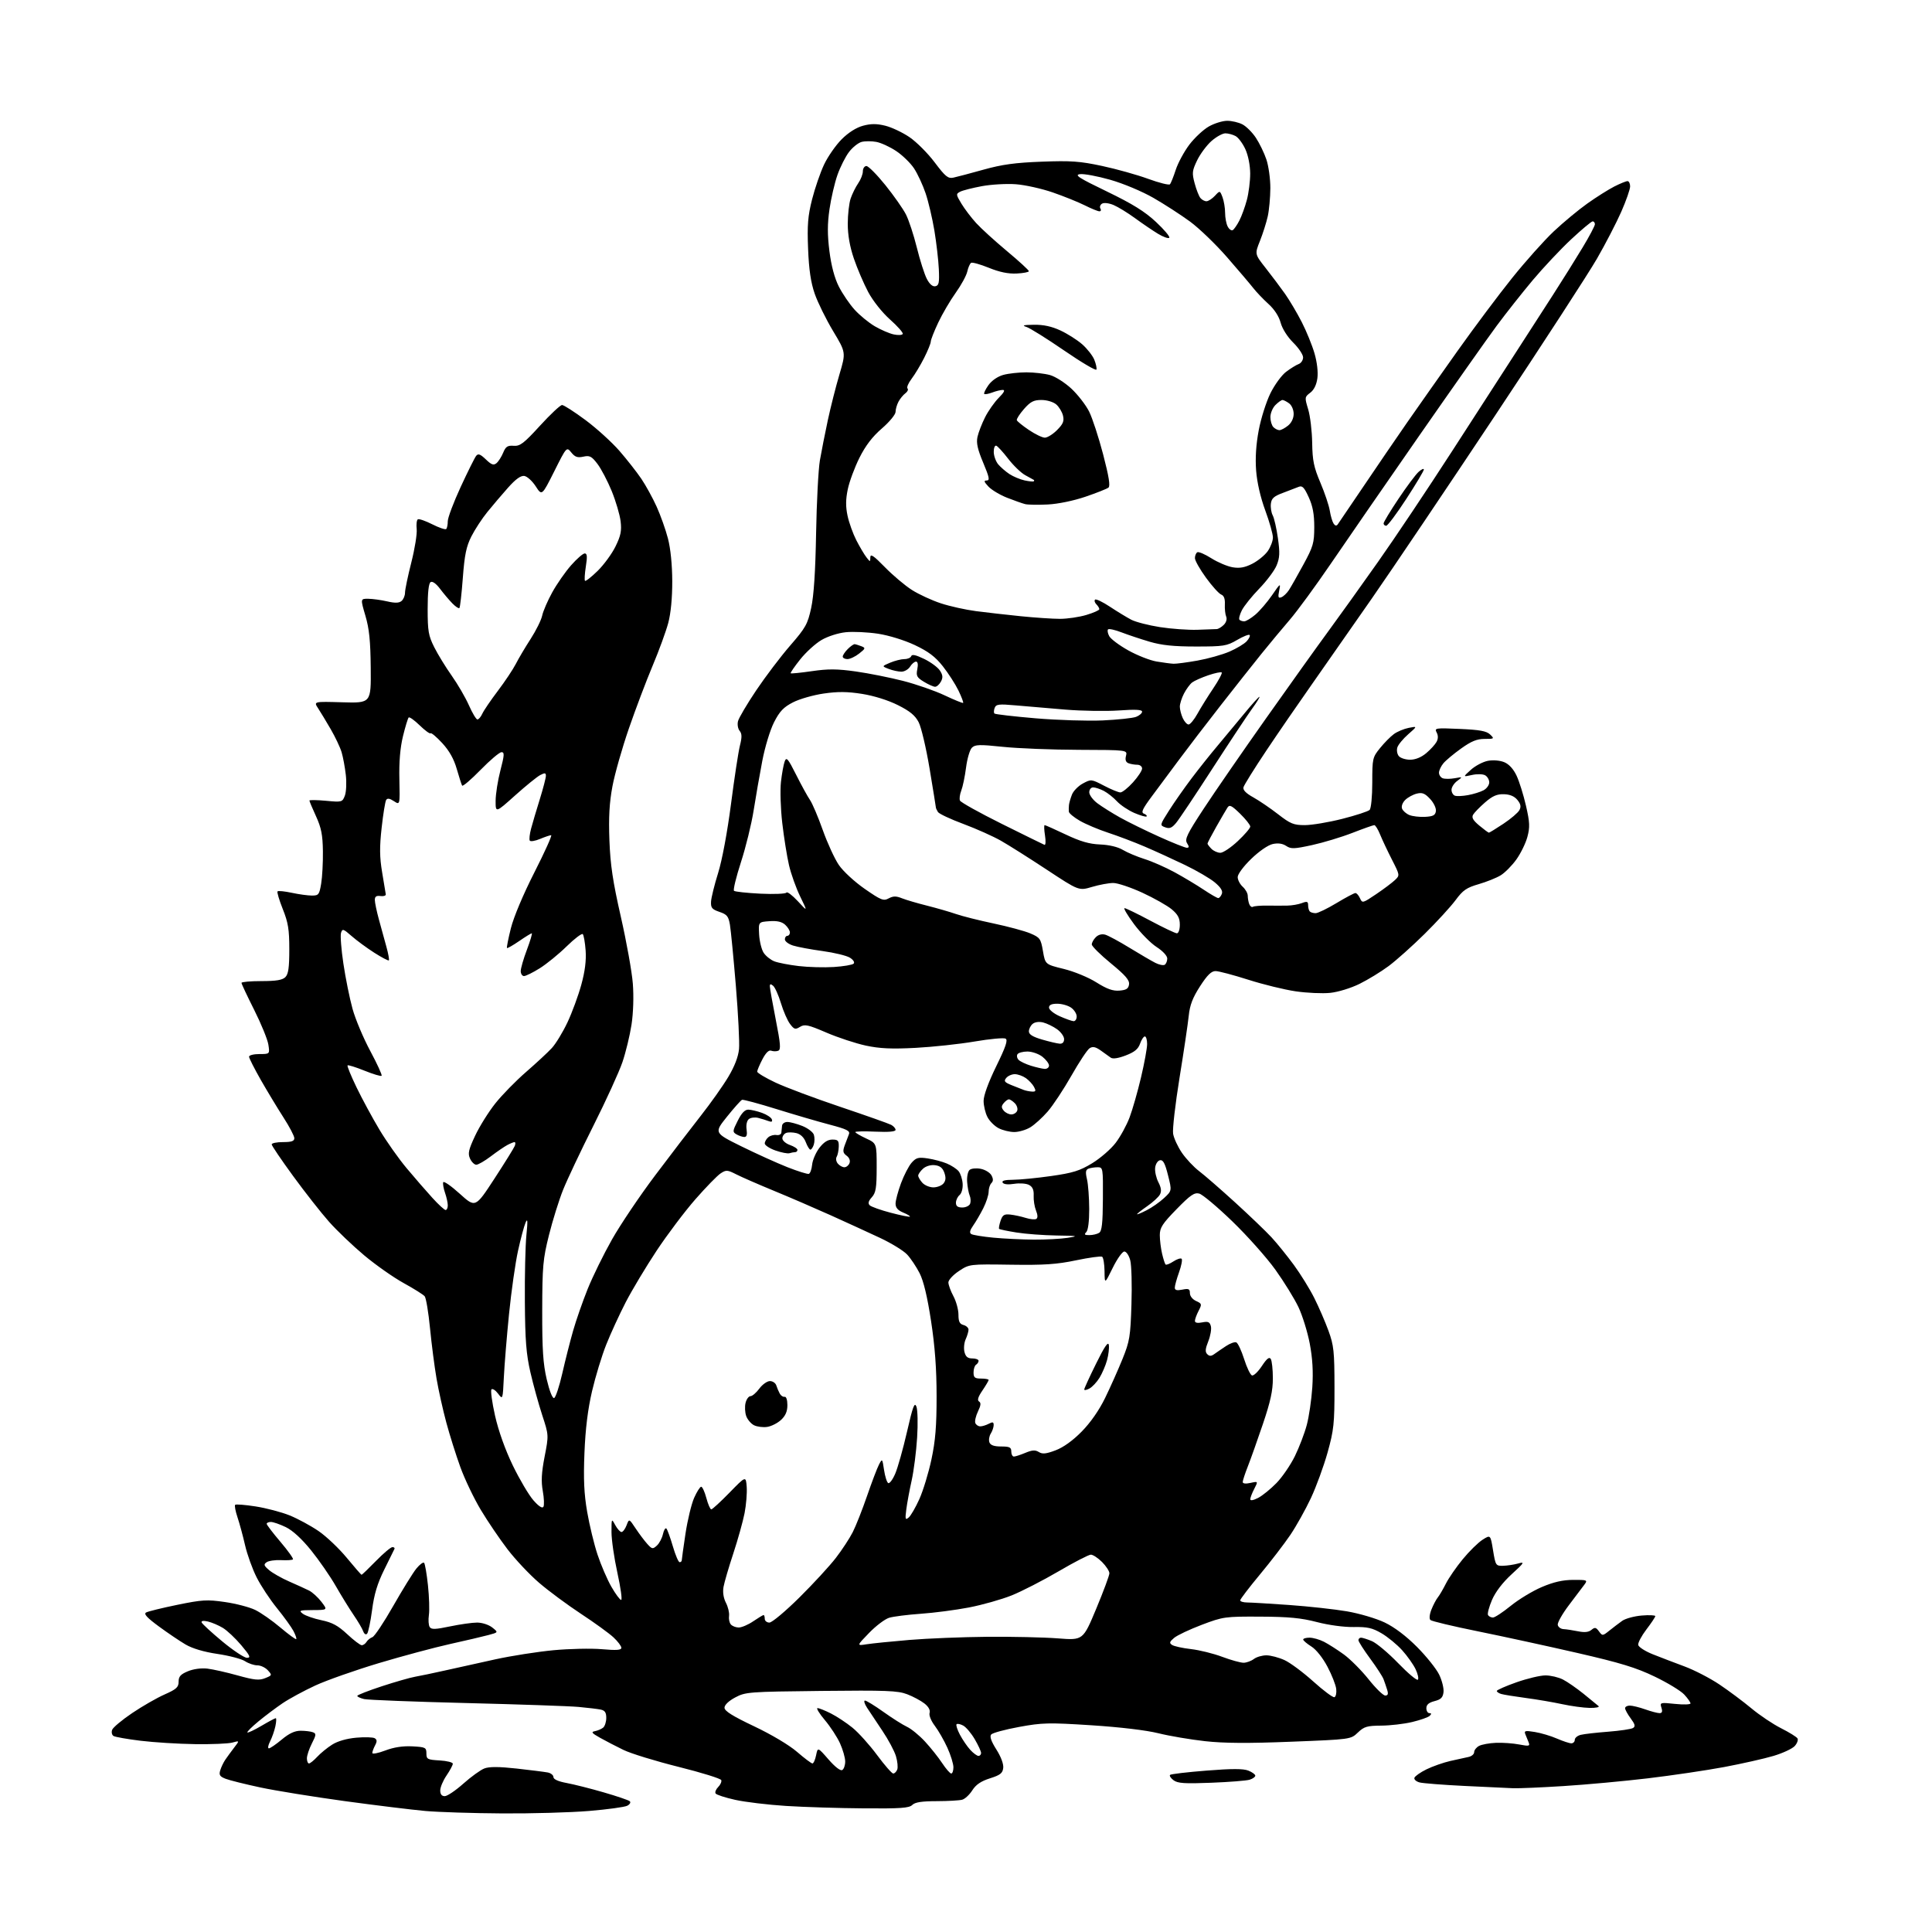 <?xml version="1.0" encoding="UTF-8" standalone="no"?>
<svg 
  version="1.1" 
  xmlns="http://www.w3.org/2000/svg" 
  xmlns:xlink="http://www.w3.org/1999/xlink" 
  xmlns:svg="http://www.w3.org/2000/svg"
  xmlns:rdf="http://www.w3.org/1999/02/22-rdf-syntax-ns#"
  xmlns:cc="http://creativecommons.org/ns#"
  xmlns:dc="http://purl.org/dc/elements/1.1/"
  viewBox="0 0 768 768"
  width="768"
  height="768"
>
<style>svg {background-color: white; }</style>"
<path stroke="none" fill="black" fill-rule="evenodd" d="M199.61,720.86C188.00,720.79 174.25,720.35 169.05,719.89C163.85,719.42 149.45,717.66 137.05,715.97C124.65,714.27 109.55,711.83 103.50,710.54C97.45,709.24 91.23,707.70 89.68,707.09C87.38,706.20 86.99,705.58 87.54,703.75C87.91,702.51 88.82,700.60 89.57,699.50C90.32,698.40 91.90,696.24 93.08,694.70C95.24,691.90 95.24,691.90 92.37,692.70C90.79,693.14 84.10,693.42 77.50,693.32C70.90,693.23 61.18,692.62 55.91,691.98C50.63,691.34 45.78,690.48 45.12,690.08C44.47,689.67 44.23,688.56 44.59,687.61C44.96,686.66 48.54,683.67 52.55,680.97C56.56,678.26 62.36,674.93 65.42,673.58C70.13,671.49 71.00,670.71 71.00,668.50C71.00,666.45 71.77,665.57 74.68,664.36C76.88,663.44 79.98,663.02 82.43,663.30C84.67,663.57 90.10,664.79 94.50,666.02C101.09,667.85 103.01,668.05 105.38,667.10C108.18,665.98 108.21,665.89 106.48,663.97C105.49,662.89 103.62,662.00 102.31,662.00C101.00,662.00 98.80,661.26 97.42,660.36C96.05,659.45 91.12,658.16 86.49,657.47C81.10,656.68 76.52,655.32 73.78,653.72C71.43,652.34 66.61,649.08 63.09,646.49C58.37,643.01 57.05,641.56 58.09,640.98C58.86,640.55 64.45,639.18 70.50,637.94C80.34,635.92 82.33,635.80 89.40,636.83C93.75,637.45 99.15,638.86 101.42,639.96C103.68,641.05 108.19,644.20 111.45,646.96C114.71,649.71 117.54,651.79 117.76,651.57C117.97,651.36 117.47,649.91 116.65,648.34C115.83,646.78 112.88,642.70 110.11,639.28C107.33,635.87 103.69,630.35 102.02,627.03C100.34,623.72 98.27,617.96 97.42,614.25C96.57,610.54 95.21,605.53 94.40,603.12C93.59,600.71 93.18,598.49 93.48,598.19C93.78,597.89 97.44,598.18 101.62,598.83C105.79,599.48 111.87,601.08 115.13,602.39C118.38,603.71 123.57,606.52 126.66,608.64C129.75,610.76 134.78,615.54 137.84,619.25C140.90,622.96 143.55,626.00 143.74,626.00C143.93,626.00 146.50,623.52 149.46,620.50C152.41,617.48 155.35,615.00 156.00,615.00C156.64,615.00 157.00,615.34 156.79,615.75C156.58,616.16 154.75,619.88 152.72,624.00C150.01,629.49 148.72,633.78 147.91,640.00C147.29,644.67 146.40,648.91 145.93,649.42C145.42,649.96 144.78,649.55 144.36,648.42C143.98,647.36 142.28,644.48 140.58,642.00C138.89,639.52 135.69,634.34 133.48,630.48C131.27,626.62 126.85,620.23 123.66,616.28C119.95,611.69 116.34,608.38 113.62,607.06C111.28,605.93 108.61,605.00 107.68,605.00C106.76,605.00 106.01,605.34 106.01,605.75C106.02,606.16 108.49,609.40 111.50,612.93C114.51,616.47 116.73,619.60 116.45,619.88C116.17,620.17 114.04,620.30 111.72,620.18C109.40,620.06 106.83,620.43 106.00,621.00C104.72,621.89 104.87,622.35 107.00,624.17C108.38,625.33 111.97,627.37 115.00,628.69C118.03,630.01 121.57,631.63 122.89,632.29C124.20,632.96 126.40,634.96 127.77,636.75C130.26,640.00 130.26,640.00 124.38,640.03C119.07,640.06 118.68,640.20 120.38,641.49C121.42,642.27 124.75,643.43 127.78,644.06C132.07,644.95 134.35,646.19 138.01,649.60C140.59,652.02 143.20,654.00 143.80,654.00C144.41,654.00 145.26,653.40 145.70,652.67C146.14,651.95 147.19,651.10 148.04,650.79C148.89,650.48 152.62,644.89 156.33,638.36C160.05,631.84 164.18,625.17 165.50,623.54C166.83,621.91 168.21,620.88 168.58,621.24C168.94,621.61 169.64,625.64 170.12,630.20C170.61,634.77 170.77,640.08 170.49,642.00C170.21,643.92 170.35,646.07 170.81,646.77C171.48,647.80 173.06,647.75 178.89,646.52C182.87,645.69 187.72,645.00 189.66,645.00C191.64,645.00 194.27,645.85 195.66,646.94C198.13,648.89 198.13,648.89 194.17,649.95C191.99,650.54 185.15,652.14 178.96,653.51C172.77,654.88 160.02,658.30 150.62,661.11C141.23,663.93 129.86,667.93 125.35,670.01C120.84,672.10 114.98,675.27 112.32,677.07C109.67,678.87 105.34,682.12 102.71,684.30C100.08,686.47 98.11,688.44 98.34,688.67C98.57,688.90 101.08,687.72 103.92,686.05C106.76,684.37 109.33,683.00 109.62,683.00C109.92,683.00 109.84,684.46 109.46,686.25C109.07,688.04 108.13,690.74 107.35,692.25C106.58,693.76 106.37,695.00 106.88,695.00C107.39,695.00 109.70,693.42 112.00,691.50C114.94,689.04 117.18,688.00 119.51,688.00C121.34,688.00 123.54,688.27 124.39,688.60C125.76,689.12 125.71,689.66 123.97,693.06C122.89,695.18 122.00,697.84 122.00,698.96C122.00,700.08 122.37,701.00 122.83,701.00C123.28,701.00 124.74,699.82 126.08,698.38C127.41,696.94 130.07,694.76 132.00,693.54C134.19,692.14 137.78,691.11 141.61,690.76C144.98,690.46 148.29,690.56 148.97,690.98C149.90,691.56 149.93,692.26 149.10,693.81C148.50,694.94 148.00,696.30 148.00,696.84C148.00,697.37 150.31,696.93 153.13,695.86C156.57,694.55 160.12,694.01 163.88,694.20C169.13,694.48 169.50,694.67 169.50,697.00C169.50,699.31 169.90,699.52 174.75,699.80C177.64,699.97 180.00,700.55 180.00,701.11C180.00,701.66 178.88,703.76 177.50,705.79C176.12,707.81 175.00,710.48 175.00,711.73C175.00,713.25 175.60,714.00 176.80,714.00C177.79,714.00 181.12,711.76 184.19,709.02C187.27,706.28 191.03,703.56 192.56,702.98C194.51,702.24 198.30,702.25 205.41,703.03C210.96,703.65 216.51,704.35 217.75,704.59C218.99,704.84 220.00,705.66 220.00,706.42C220.00,707.30 221.92,708.16 225.25,708.77C228.14,709.31 234.78,710.98 240.00,712.50C245.22,714.01 249.89,715.60 250.36,716.03C250.83,716.46 250.38,717.26 249.36,717.80C248.34,718.34 241.47,719.28 234.11,719.89C226.74,720.50 211.22,720.94 199.61,720.86zM343.32,718.85C333.52,718.78 319.65,718.34 312.50,717.89C305.35,717.44 296.25,716.35 292.27,715.47C288.29,714.59 284.78,713.45 284.46,712.93C284.13,712.41 284.60,711.26 285.48,710.38C286.37,709.49 286.92,708.26 286.72,707.63C286.52,707.01 278.88,704.64 269.75,702.36C260.62,700.08 250.75,697.05 247.83,695.62C244.90,694.19 240.70,692.02 238.50,690.78C235.22,688.94 234.86,688.47 236.50,688.16C237.60,687.95 239.06,687.33 239.75,686.77C240.44,686.21 241.00,684.47 241.00,682.90C241.00,680.73 240.45,679.93 238.75,679.58C237.51,679.33 233.57,678.86 230.00,678.53C226.43,678.20 206.40,677.51 185.50,676.99C164.60,676.47 146.26,675.76 144.75,675.41C143.24,675.05 142.01,674.48 142.02,674.13C142.04,673.79 146.43,672.07 151.77,670.32C157.12,668.57 163.07,666.86 165.00,666.53C166.93,666.20 172.32,665.07 177.00,664.02C181.68,662.97 190.68,660.98 197.00,659.59C203.32,658.21 213.68,656.59 220.00,655.99C226.32,655.40 234.99,655.21 239.25,655.58C245.07,656.09 247.00,655.95 247.00,655.03C247.00,654.35 245.59,652.48 243.86,650.87C242.14,649.26 236.31,645.04 230.91,641.49C225.52,637.94 218.02,632.39 214.26,629.15C210.49,625.91 204.87,619.94 201.76,615.88C198.65,611.82 193.87,604.78 191.15,600.24C188.42,595.70 184.76,588.05 183.01,583.24C181.27,578.43 178.75,570.45 177.42,565.50C176.08,560.55 174.33,552.67 173.53,548.00C172.72,543.33 171.56,534.33 170.94,528.00C170.32,521.67 169.37,515.96 168.82,515.29C168.27,514.63 164.52,512.27 160.48,510.05C156.44,507.83 149.39,502.88 144.81,499.05C140.24,495.22 133.93,489.20 130.80,485.67C127.66,482.13 121.25,473.97 116.55,467.53C111.85,461.09 108.00,455.42 108.00,454.91C108.00,454.41 110.03,454.00 112.50,454.00C115.90,454.00 117.00,453.62 117.00,452.45C117.00,451.59 115.06,447.88 112.68,444.20C110.31,440.51 106.26,433.81 103.68,429.30C101.11,424.78 99.00,420.62 99.00,420.05C99.00,419.47 100.86,419.00 103.13,419.00C107.26,419.00 107.26,419.00 106.68,415.25C106.36,413.19 103.82,406.98 101.05,401.46C98.27,395.94 96.00,391.11 96.00,390.71C96.00,390.32 99.57,390.00 103.93,390.00C109.80,390.00 112.26,389.59 113.43,388.43C114.64,387.22 115.00,384.66 115.00,377.35C115.00,369.45 114.56,366.75 112.40,361.35C110.98,357.78 110.04,354.62 110.33,354.33C110.62,354.04 113.17,354.30 115.98,354.90C118.80,355.51 122.40,356.00 123.99,356.00C126.66,356.00 126.94,355.64 127.67,351.25C128.11,348.64 128.42,342.84 128.36,338.36C128.27,331.86 127.72,329.08 125.63,324.49C124.18,321.34 123.00,318.52 123.00,318.23C123.00,317.95 125.94,317.99 129.54,318.32C135.93,318.92 136.10,318.87 137.09,316.27C137.64,314.81 137.81,311.12 137.47,308.06C137.12,305.00 136.37,300.93 135.79,299.00C135.21,297.07 133.27,292.97 131.47,289.87C129.67,286.77 127.41,283.03 126.44,281.54C124.67,278.84 124.67,278.84 136.08,279.17C147.50,279.50 147.50,279.50 147.37,265.50C147.27,254.76 146.78,249.93 145.25,244.75C143.27,238.00 143.27,238.00 146.38,238.02C148.10,238.04 151.46,238.50 153.86,239.05C157.01,239.78 158.61,239.74 159.61,238.91C160.38,238.27 161.00,236.79 161.00,235.60C161.00,234.42 162.13,229.01 163.51,223.57C164.89,218.14 165.85,212.18 165.64,210.32C165.44,208.47 165.64,206.72 166.10,206.44C166.55,206.16 169.14,207.05 171.84,208.42C174.54,209.79 177.04,210.63 177.38,210.29C177.72,209.95 178.00,208.54 178.00,207.17C178.00,205.79 180.31,199.68 183.12,193.58C185.94,187.49 188.71,181.92 189.28,181.21C190.09,180.20 190.91,180.50 193.12,182.61C195.37,184.77 196.21,185.07 197.36,184.12C198.14,183.47 199.34,181.60 200.02,179.96C201.03,177.51 201.77,177.03 204.20,177.21C206.73,177.40 208.21,176.28 214.66,169.22C218.79,164.70 222.74,161.00 223.43,161.00C224.13,161.00 228.33,163.71 232.78,167.01C237.22,170.32 243.29,175.84 246.26,179.26C249.24,182.69 253.14,187.67 254.93,190.31C256.72,192.96 259.46,197.94 261.01,201.37C262.57,204.81 264.60,210.51 265.52,214.06C266.56,218.04 267.21,224.51 267.23,231.00C267.25,237.63 266.67,243.76 265.64,247.63C264.74,251.00 261.95,258.65 259.43,264.63C256.91,270.61 252.67,281.82 250.00,289.55C247.33,297.28 244.38,307.63 243.46,312.55C242.23,319.11 241.91,324.84 242.25,334.00C242.62,343.83 243.59,350.35 246.81,364.50C249.06,374.40 251.20,386.32 251.56,391.00C251.96,396.08 251.75,402.63 251.04,407.30C250.38,411.59 248.76,418.31 247.42,422.24C246.08,426.17 240.90,437.51 235.91,447.44C230.92,457.37 225.49,468.85 223.85,472.94C222.21,477.03 219.68,485.13 218.23,490.94C215.83,500.51 215.58,503.32 215.54,521.00C215.51,536.50 215.88,542.10 217.33,548.31C218.41,552.91 219.61,555.96 220.27,555.74C220.87,555.54 222.34,551.13 223.52,545.94C224.70,540.75 226.64,533.11 227.83,528.96C229.01,524.82 231.60,517.39 233.58,512.46C235.56,507.53 239.92,498.64 243.28,492.70C246.64,486.76 254.37,475.28 260.46,467.20C266.54,459.11 274.71,448.45 278.60,443.50C282.49,438.55 287.40,431.62 289.50,428.10C291.99,423.94 293.48,420.08 293.77,417.04C294.02,414.47 293.45,403.18 292.52,391.94C291.59,380.70 290.52,369.74 290.16,367.59C289.59,364.25 288.99,363.50 286.00,362.49C283.01,361.47 282.52,360.87 282.65,358.40C282.74,356.80 284.01,351.68 285.47,347.00C287.05,341.95 289.12,330.86 290.58,319.64C291.92,309.27 293.52,298.81 294.13,296.39C294.98,293.02 294.95,291.65 294.01,290.51C293.33,289.69 293.04,287.97 293.37,286.68C293.69,285.39 296.95,279.87 300.61,274.42C304.28,268.96 310.34,260.96 314.09,256.64C320.28,249.51 321.06,248.11 322.46,241.64C323.51,236.82 324.14,227.19 324.41,212.00C324.63,199.62 325.31,186.57 325.92,183.00C326.54,179.43 327.96,172.22 329.08,167.00C330.20,161.78 332.28,153.59 333.70,148.81C336.28,140.11 336.28,140.11 331.15,131.57C328.33,126.86 325.05,120.20 323.86,116.76C322.31,112.27 321.56,107.23 321.23,98.93C320.85,89.48 321.14,85.88 322.81,79.27C323.94,74.81 326.09,68.57 327.59,65.40C329.09,62.22 332.24,57.71 334.57,55.37C337.25,52.69 340.39,50.70 343.07,49.98C346.23,49.13 348.48,49.13 351.90,49.97C354.43,50.59 358.77,52.64 361.55,54.53C364.33,56.43 368.83,60.93 371.55,64.55C375.81,70.21 376.85,71.06 379.00,70.61C380.38,70.32 385.77,68.89 391.00,67.43C398.34,65.38 403.60,64.66 414.11,64.27C425.71,63.83 429.27,64.08 438.10,65.97C443.81,67.19 452.06,69.50 456.43,71.10C460.81,72.70 464.70,73.67 465.07,73.25C465.45,72.84 466.49,70.25 467.38,67.50C468.28,64.75 470.71,60.26 472.78,57.51C474.86,54.77 478.35,51.52 480.53,50.28C482.71,49.04 485.98,48.03 487.80,48.02C489.61,48.01 492.35,48.65 493.87,49.43C495.40,50.22 497.81,52.62 499.23,54.77C500.65,56.91 502.53,60.78 503.40,63.37C504.28,65.95 504.99,71.09 504.98,74.78C504.96,78.48 504.50,83.53 503.95,86.00C503.40,88.47 502.01,92.86 500.86,95.75C498.76,101.01 498.76,101.01 503.13,106.56C505.53,109.61 508.99,114.22 510.82,116.80C512.64,119.39 515.64,124.45 517.48,128.06C519.33,131.67 521.60,137.24 522.53,140.45C523.55,143.95 524.01,147.90 523.68,150.34C523.33,152.95 522.33,155.00 520.84,156.12C518.61,157.80 518.59,157.99 520.01,162.68C520.82,165.33 521.54,171.33 521.61,176.00C521.72,183.12 522.26,185.71 524.88,191.88C526.60,195.93 528.28,200.93 528.61,202.99C528.94,205.04 529.61,207.35 530.11,208.11C530.68,209.01 531.26,209.14 531.75,208.48C532.16,207.92 536.74,201.17 541.92,193.48C547.10,185.79 554.93,174.32 559.32,168.00C563.72,161.68 572.75,148.85 579.39,139.50C586.03,130.15 595.80,117.10 601.10,110.50C606.39,103.90 613.83,95.58 617.62,92.00C621.42,88.42 627.44,83.42 631.01,80.89C634.58,78.35 639.39,75.32 641.71,74.14C644.03,72.96 646.39,72.00 646.96,72.00C647.53,72.00 648.00,72.94 648.00,74.09C648.00,75.24 646.42,79.77 644.49,84.15C642.56,88.54 638.21,96.94 634.82,102.82C631.44,108.69 613.26,136.68 594.44,165.00C575.61,193.32 553.49,226.18 545.26,238.00C537.04,249.82 526.19,265.35 521.16,272.50C516.12,279.65 508.11,291.31 503.36,298.41C498.61,305.52 494.54,312.05 494.30,312.95C494.02,314.04 495.28,315.34 498.19,316.95C500.56,318.27 505.00,321.29 508.06,323.67C512.95,327.47 514.24,328.00 518.68,328.00C521.47,328.00 528.16,326.88 533.56,325.51C538.96,324.14 543.86,322.54 544.44,321.96C545.04,321.36 545.50,316.64 545.50,311.05C545.50,301.54 545.61,301.05 548.56,297.41C550.24,295.33 552.71,292.82 554.06,291.83C555.40,290.83 558.07,289.72 559.98,289.34C563.46,288.66 563.46,288.66 559.78,291.89C557.75,293.67 555.81,296.02 555.47,297.11C555.12,298.20 555.38,299.75 556.04,300.55C556.70,301.35 558.73,302.00 560.55,302.00C562.64,302.00 564.98,301.05 566.95,299.39C568.65,297.96 570.50,295.93 571.06,294.89C571.73,293.64 571.74,292.38 571.08,291.15C570.15,289.40 570.62,289.33 580.30,289.76C588.23,290.11 590.91,290.60 592.34,291.97C594.10,293.66 594.02,293.73 590.16,293.73C587.10,293.73 584.87,294.64 580.82,297.54C577.89,299.63 574.72,302.28 573.77,303.42C572.82,304.57 572.03,306.24 572.02,307.14C572.01,308.05 572.68,309.05 573.51,309.37C574.34,309.68 576.48,309.68 578.26,309.36C581.48,308.78 581.49,308.79 579.25,310.45C578.01,311.36 577.00,312.94 577.00,313.95C577.00,314.96 577.59,316.01 578.32,316.29C579.04,316.57 581.41,316.47 583.57,316.07C585.73,315.68 588.51,314.81 589.75,314.14C590.99,313.47 592.00,312.07 592.00,311.01C592.00,309.96 591.26,308.69 590.37,308.19C589.45,307.67 587.14,307.62 585.12,308.07C581.50,308.88 581.50,308.88 584.71,305.99C586.47,304.41 589.51,302.81 591.47,302.44C593.57,302.05 596.25,302.27 597.98,302.99C599.86,303.77 601.63,305.71 602.87,308.36C603.94,310.63 605.62,316.01 606.60,320.30C608.12,326.90 608.20,328.80 607.16,332.68C606.49,335.20 604.51,339.24 602.77,341.67C601.03,344.10 598.23,346.92 596.55,347.95C594.87,348.98 590.93,350.56 587.79,351.47C582.98,352.86 581.54,353.86 578.62,357.81C576.71,360.39 571.18,366.43 566.33,371.22C561.47,376.02 555.02,381.78 552.00,384.03C548.98,386.28 543.76,389.46 540.42,391.11C536.98,392.80 531.91,394.36 528.77,394.68C525.70,395.00 519.54,394.72 515.07,394.07C510.60,393.42 502.12,391.34 496.22,389.46C490.32,387.58 484.48,386.03 483.23,386.02C481.54,386.00 479.95,387.55 477.04,392.05C474.09,396.62 472.99,399.51 472.54,403.80C472.22,406.94 470.57,418.03 468.88,428.45C467.19,438.88 466.04,448.88 466.33,450.68C466.63,452.47 468.21,455.90 469.86,458.30C471.51,460.69 474.58,463.96 476.68,465.55C478.78,467.14 485.21,472.73 490.96,477.97C496.71,483.21 503.24,489.47 505.46,491.87C507.68,494.28 511.68,499.23 514.35,502.87C517.02,506.52 520.67,512.42 522.46,516.00C524.25,519.58 526.79,525.42 528.09,529.00C530.21,534.82 530.46,537.18 530.48,551.50C530.49,565.92 530.22,568.47 527.74,577.37C526.22,582.80 523.24,590.95 521.12,595.49C518.99,600.03 515.32,606.61 512.95,610.12C510.58,613.63 505.13,620.74 500.82,625.91C496.52,631.09 493.00,635.70 493.00,636.16C493.00,636.62 494.24,637.00 495.75,637.01C497.26,637.01 504.80,637.47 512.50,638.01C520.20,638.56 530.51,639.69 535.42,640.53C540.36,641.38 547.04,643.35 550.42,644.96C554.32,646.83 558.93,650.31 563.28,654.68C567.01,658.43 570.98,663.39 572.10,665.71C573.22,668.03 574.00,671.15 573.82,672.65C573.57,674.79 572.79,675.57 570.25,676.22C567.97,676.81 567.00,677.64 567.00,679.03C567.00,680.11 567.54,681.00 568.20,681.00C569.04,681.00 569.09,681.31 568.34,682.06C567.76,682.64 564.63,683.75 561.39,684.52C558.15,685.30 552.60,685.94 549.05,685.96C543.43,686.00 542.25,686.35 539.78,688.71C536.95,691.43 536.95,691.43 513.22,692.36C496.16,693.04 486.55,692.98 479.00,692.14C473.23,691.50 464.90,690.09 460.50,689.00C455.63,687.79 445.20,686.55 433.84,685.82C416.81,684.73 414.31,684.79 405.07,686.49C399.51,687.51 394.53,688.86 394.00,689.50C393.35,690.29 394.02,692.21 396.07,695.45C397.91,698.35 398.99,701.25 398.80,702.80C398.55,704.89 397.61,705.63 393.51,706.92C389.96,708.05 387.95,709.41 386.51,711.67C385.41,713.41 383.60,715.10 382.50,715.41C381.40,715.72 376.82,715.98 372.32,715.99C366.40,716.00 363.73,716.41 362.64,717.50C361.41,718.73 357.97,718.97 343.32,718.85zM601.52,710.85C599.31,710.76 590.61,710.35 582.19,709.94C573.77,709.53 565.75,708.90 564.37,708.56C562.99,708.21 562.04,707.38 562.25,706.71C562.47,706.05 564.64,704.52 567.07,703.33C569.51,702.14 573.75,700.65 576.50,700.02C579.25,699.40 582.51,698.68 583.75,698.42C584.99,698.17 586.00,697.31 586.00,696.52C586.00,695.72 586.87,694.60 587.94,694.03C589.01,693.46 592.05,692.90 594.69,692.80C597.34,692.69 601.49,692.99 603.92,693.46C607.82,694.21 608.25,694.11 607.67,692.65C607.30,691.74 606.71,690.27 606.35,689.39C605.79,687.99 606.29,687.87 610.10,688.49C612.52,688.88 616.47,690.05 618.88,691.10C621.28,692.14 623.87,693.00 624.63,693.00C625.38,693.00 626.00,692.37 626.00,691.61C626.00,690.84 627.06,689.95 628.36,689.63C629.65,689.30 634.57,688.74 639.28,688.38C643.99,688.01 648.43,687.35 649.15,686.91C650.17,686.28 649.97,685.45 648.23,683.09C647.00,681.44 646.00,679.61 646.00,679.04C646.00,678.47 646.84,678.00 647.87,678.00C648.91,678.00 651.66,678.67 654.00,679.50C656.34,680.33 658.90,681.00 659.69,681.00C660.71,681.00 660.94,680.37 660.45,678.85C659.79,676.76 659.95,676.71 665.88,677.33C669.25,677.68 672.00,677.59 672.00,677.13C672.00,676.67 670.88,675.09 669.51,673.61C668.15,672.13 662.86,668.92 657.76,666.47C650.37,662.91 644.16,661.01 627.00,657.07C615.17,654.35 597.40,650.49 587.50,648.48C577.60,646.48 569.10,644.45 568.61,643.98C568.08,643.47 568.25,641.74 569.02,639.81C569.74,637.99 570.88,635.83 571.55,635.00C572.22,634.17 573.67,631.69 574.78,629.49C575.89,627.28 578.91,622.91 581.49,619.78C584.06,616.65 587.60,613.18 589.34,612.07C592.50,610.06 592.50,610.06 593.51,616.28C594.50,622.32 594.62,622.50 597.51,622.42C599.16,622.38 601.85,621.97 603.50,621.51C606.21,620.75 605.96,621.17 600.88,625.81C597.31,629.09 594.47,632.80 593.09,636.01C591.90,638.79 591.19,641.50 591.52,642.03C591.85,642.56 592.73,643.00 593.47,643.00C594.21,643.00 597.38,640.91 600.51,638.37C603.64,635.82 609.19,632.45 612.85,630.89C617.58,628.87 621.20,628.05 625.37,628.03C630.91,628.00 631.17,628.10 629.87,629.85C629.12,630.86 626.34,634.54 623.71,638.01C621.07,641.49 619.06,645.05 619.23,645.92C619.40,646.79 620.43,647.54 621.52,647.60C622.61,647.65 625.19,648.04 627.26,648.46C629.89,649.00 631.50,648.83 632.62,647.90C633.97,646.78 634.43,646.87 635.61,648.48C636.97,650.34 637.07,650.34 639.75,648.19C641.26,646.98 643.55,645.24 644.84,644.32C646.13,643.40 649.62,642.45 652.59,642.20C655.57,641.95 658.00,642.06 658.00,642.44C658.00,642.81 656.41,645.20 654.46,647.75C652.52,650.30 651.06,653.06 651.22,653.89C651.38,654.73 653.98,656.39 657.00,657.60C660.03,658.80 665.70,660.98 669.62,662.43C673.53,663.88 679.78,667.11 683.50,669.61C687.21,672.10 692.94,676.37 696.22,679.10C699.49,681.83 704.80,685.39 708.02,687.01C711.23,688.63 714.16,690.44 714.53,691.04C714.89,691.64 714.40,693.00 713.44,694.07C712.47,695.14 708.67,696.91 705.00,698.00C701.32,699.10 692.51,701.08 685.41,702.42C678.31,703.75 664.62,705.77 655.00,706.92C645.38,708.06 630.31,709.44 621.52,709.99C612.73,710.55 603.73,710.93 601.52,710.85zM481.50,708.67C470.88,709.09 468.13,708.90 466.50,707.67C465.40,706.84 464.78,705.89 465.12,705.55C465.45,705.21 471.98,704.44 479.62,703.84C489.73,703.04 494.25,703.04 496.25,703.85C497.76,704.45 499.00,705.36 499.00,705.86C499.00,706.36 497.99,707.08 496.75,707.46C495.51,707.85 488.65,708.39 481.50,708.67zM355.07,705.00C355.62,705.00 356.33,704.29 356.67,703.42C357.00,702.56 356.77,700.16 356.15,698.10C355.53,696.03 353.11,691.50 350.76,688.02C348.42,684.54 345.67,680.41 344.66,678.85C343.64,677.28 343.28,676.00 343.84,676.00C344.41,676.00 347.71,678.03 351.19,680.51C354.66,682.99 358.88,685.66 360.56,686.44C362.25,687.23 365.46,689.86 367.71,692.30C369.96,694.74 373.03,698.59 374.53,700.87C376.03,703.14 377.66,705.00 378.13,705.00C378.61,705.00 379.00,703.89 379.00,702.53C379.00,701.17 377.93,697.68 376.61,694.78C375.30,691.88 373.05,687.95 371.61,686.05C370.12,684.09 369.22,681.87 369.53,680.90C369.87,679.83 369.12,678.45 367.48,677.16C366.05,676.04 362.95,674.38 360.59,673.48C356.88,672.06 352.24,671.89 326.40,672.17C297.55,672.49 296.35,672.58 292.25,674.77C289.66,676.15 288.00,677.75 288.00,678.84C288.00,680.16 291.16,682.14 299.75,686.22C306.67,689.50 313.69,693.68 316.83,696.39C319.76,698.93 322.52,701.00 322.96,701.00C323.39,701.00 324.05,699.54 324.41,697.75C325.07,694.50 325.07,694.50 329.36,699.42C331.98,702.42 334.10,704.05 334.82,703.61C335.47,703.21 335.99,701.67 335.98,700.19C335.97,698.71 335.04,695.48 333.92,693.00C332.80,690.52 330.08,686.36 327.88,683.75C325.68,681.14 324.38,679.00 324.98,679.00C325.58,679.00 327.97,679.95 330.29,681.12C332.61,682.29 336.46,684.83 338.86,686.78C341.25,688.72 345.66,693.62 348.65,697.66C351.63,701.69 354.53,705.00 355.07,705.00zM388.95,698.00C389.53,698.00 390.00,697.48 390.00,696.84C390.00,696.20 388.86,693.73 387.47,691.36C386.08,688.98 384.01,686.54 382.88,685.94C381.75,685.33 380.57,685.10 380.25,685.41C379.94,685.73 380.54,687.61 381.59,689.59C382.64,691.57 384.49,694.28 385.70,695.60C386.91,696.92 388.38,698.00 388.95,698.00zM631.95,678.92C629.50,678.88 624.59,678.21 621.02,677.44C617.46,676.67 610.94,675.55 606.52,674.97C602.11,674.38 597.71,673.67 596.75,673.38C595.79,673.10 595.00,672.56 595.00,672.18C595.00,671.81 598.51,670.26 602.79,668.75C607.08,667.24 612.27,666.00 614.34,666.00C616.41,666.00 619.54,666.74 621.30,667.64C623.06,668.54 626.75,671.10 629.50,673.32C632.25,675.55 634.93,677.74 635.45,678.19C635.97,678.63 634.40,678.96 631.95,678.92zM530.45,674.66C531.03,674.46 531.35,672.99 531.17,671.40C530.99,669.80 529.42,665.80 527.67,662.51C525.80,658.98 523.18,655.69 521.29,654.51C519.52,653.40 518.06,652.16 518.04,651.75C518.02,651.34 519.15,651.00 520.55,651.00C521.95,651.00 524.54,651.73 526.30,652.63C528.06,653.53 531.62,655.80 534.21,657.68C536.79,659.57 541.22,664.01 544.04,667.55C546.86,671.10 549.84,674.00 550.65,674.00C551.73,674.00 551.94,673.39 551.43,671.75C551.05,670.51 550.39,668.60 549.98,667.50C549.56,666.40 547.15,662.69 544.61,659.25C542.08,655.81 540.00,652.55 540.00,652.00C540.00,651.45 540.46,651.00 541.03,651.00C541.60,651.00 543.54,651.62 545.35,652.37C547.15,653.13 551.84,657.05 555.76,661.10C559.67,665.14 563.21,668.12 563.62,667.71C564.03,667.31 563.62,665.43 562.72,663.53C561.81,661.64 559.41,658.24 557.37,655.99C555.33,653.73 551.66,650.71 549.20,649.27C545.52,647.11 543.58,646.68 538.12,646.77C534.26,646.84 528.16,646.01 523.50,644.80C517.26,643.17 512.31,642.69 501.00,642.64C486.93,642.57 486.24,642.67 477.74,645.88C472.92,647.71 467.97,650.04 466.74,651.08C464.88,652.64 464.74,653.12 465.93,653.90C466.72,654.42 470.10,655.16 473.43,655.54C476.77,655.92 482.37,657.30 485.87,658.62C489.37,659.93 493.20,660.99 494.37,660.97C495.54,660.95 497.37,660.28 498.44,659.47C499.51,658.66 501.76,658.01 503.44,658.02C505.12,658.03 508.33,658.88 510.58,659.90C512.82,660.91 517.97,664.74 522.03,668.39C526.08,672.04 529.88,674.87 530.45,674.66zM98.16,659.00C99.80,659.00 99.43,658.19 95.88,653.97C93.54,651.20 90.25,648.11 88.57,647.10C86.88,646.08 84.22,644.95 82.65,644.58C80.88,644.17 79.94,644.30 80.15,644.93C80.34,645.49 84.03,648.89 88.35,652.48C92.67,656.06 97.09,659.00 98.16,659.00zM344.50,653.62C346.70,653.27 354.35,652.50 361.50,651.90C368.65,651.30 382.60,650.74 392.50,650.65C402.40,650.57 415.01,650.85 420.51,651.28C430.52,652.06 430.52,652.06 435.76,639.51C438.64,632.60 441.00,626.25 441.00,625.40C441.00,624.55 439.68,622.53 438.08,620.92C436.47,619.32 434.47,618.00 433.63,618.00C432.80,618.00 427.03,620.98 420.81,624.62C414.59,628.26 406.19,632.57 402.15,634.20C398.10,635.82 390.45,637.98 385.15,639.00C379.84,640.02 371.23,641.14 366.00,641.50C360.77,641.87 355.13,642.58 353.45,643.09C351.77,643.60 348.17,646.32 345.45,649.14C340.50,654.25 340.50,654.25 344.50,653.62zM293.61,646.96C294.77,646.98 297.38,645.88 299.40,644.50C301.43,643.12 303.29,642.00 303.54,642.00C303.79,642.00 304.00,642.67 304.00,643.50C304.00,644.33 304.84,645.00 305.86,645.00C306.88,645.00 312.25,640.50 317.79,635.01C323.33,629.52 329.86,622.43 332.29,619.26C334.73,616.09 337.74,611.50 338.98,609.05C340.23,606.60 342.79,600.12 344.67,594.65C346.55,589.18 348.68,583.58 349.41,582.19C350.70,579.72 350.74,579.76 351.42,584.32C351.80,586.87 352.54,589.22 353.07,589.54C353.59,589.86 354.85,588.19 355.87,585.81C356.88,583.44 358.99,575.94 360.55,569.15C362.87,559.01 363.54,557.22 364.29,559.15C364.79,560.44 364.92,566.00 364.57,571.50C364.23,577.00 363.25,584.65 362.40,588.50C361.54,592.35 360.59,597.52 360.27,600.00C359.76,603.96 359.87,604.35 361.21,603.24C362.05,602.54 363.97,599.23 365.47,595.89C366.97,592.54 369.13,585.46 370.26,580.15C371.84,572.76 372.32,566.88 372.31,555.00C372.31,544.12 371.65,535.22 370.11,525.14C368.64,515.51 367.15,509.25 365.57,506.14C364.27,503.59 362.04,500.24 360.61,498.71C359.19,497.17 354.30,494.18 349.76,492.05C345.22,489.92 336.41,485.89 330.19,483.08C323.96,480.28 313.84,475.91 307.69,473.38C301.53,470.84 294.78,467.90 292.67,466.82C289.15,465.03 288.64,465.00 286.46,466.44C285.15,467.29 280.63,471.93 276.41,476.75C272.20,481.56 265.27,490.76 261.01,497.18C256.76,503.60 251.23,512.83 248.72,517.68C246.22,522.53 242.74,530.10 240.99,534.50C239.23,538.90 236.70,547.23 235.35,553.00C233.67,560.20 232.72,567.90 232.33,577.50C231.90,588.08 232.17,593.82 233.41,601.00C234.31,606.23 236.16,613.88 237.53,618.00C238.90,622.12 241.37,627.86 243.03,630.75C244.69,633.64 246.43,636.00 246.92,636.00C247.40,636.00 246.73,631.16 245.43,625.25C244.13,619.34 243.07,612.02 243.08,609.00C243.08,603.56 243.10,603.53 244.57,606.25C245.39,607.76 246.51,609.00 247.06,609.00C247.60,609.00 248.51,607.80 249.07,606.33C250.08,603.66 250.08,603.66 252.68,607.58C254.11,609.74 256.20,612.51 257.32,613.75C259.19,615.82 259.48,615.87 261.12,614.39C262.09,613.51 263.18,611.44 263.54,609.80C263.91,608.15 264.53,607.18 264.93,607.65C265.33,608.12 266.48,611.31 267.49,614.75C268.49,618.19 269.70,621.00 270.16,621.00C270.62,621.00 271.00,620.66 271.01,620.25C271.01,619.84 271.68,615.08 272.49,609.67C273.31,604.27 274.85,597.86 275.93,595.42C277.01,592.99 278.27,591.00 278.74,591.00C279.20,591.00 280.13,593.02 280.79,595.50C281.45,597.98 282.33,600.00 282.75,600.00C283.16,600.00 286.43,597.00 290.00,593.34C296.50,586.67 296.50,586.67 296.83,591.09C297.00,593.51 296.62,598.20 295.98,601.50C295.33,604.80 293.32,612.00 291.51,617.50C289.69,623.00 287.94,628.99 287.61,630.82C287.24,632.92 287.59,635.24 288.57,637.14C289.42,638.79 289.98,641.12 289.81,642.32C289.63,643.52 289.94,645.05 290.50,645.71C291.05,646.38 292.45,646.94 293.61,646.96zM216.01,598.99C216.39,598.37 216.28,595.55 215.77,592.72C215.07,588.86 215.25,585.46 216.49,579.04C218.15,570.50 218.15,570.50 215.53,562.50C214.09,558.10 211.98,550.45 210.84,545.50C209.18,538.26 208.75,532.78 208.64,517.50C208.56,507.05 208.84,495.12 209.25,491.00C209.83,485.27 209.75,484.09 208.92,486.00C208.33,487.38 206.97,492.43 205.92,497.22C204.86,502.02 203.26,513.27 202.36,522.22C201.46,531.18 200.53,542.54 200.29,547.47C199.85,556.45 199.85,556.45 197.99,553.99C196.97,552.64 195.79,551.88 195.37,552.30C194.95,552.72 195.59,557.44 196.79,562.78C198.17,568.87 200.81,576.26 203.86,582.57C206.55,588.11 210.22,594.32 212.03,596.38C214.11,598.76 215.56,599.71 216.01,598.99zM500.13,595.44C501.84,594.55 505.14,591.88 507.44,589.51C509.74,587.14 513.02,582.34 514.73,578.85C516.44,575.36 518.57,569.80 519.45,566.50C520.34,563.20 521.33,556.45 521.66,551.50C522.07,545.23 521.76,539.96 520.65,534.11C519.77,529.49 517.75,522.97 516.16,519.61C514.57,516.25 510.44,509.56 506.99,504.74C503.54,499.93 495.84,491.28 489.88,485.52C483.92,479.76 477.99,474.78 476.69,474.46C474.75,473.97 473.17,475.06 467.69,480.68C462.04,486.47 461.04,488.03 461.04,491.00C461.04,492.93 461.45,496.22 461.94,498.33C462.43,500.44 463.05,502.38 463.33,502.66C463.60,502.93 465.00,502.39 466.44,501.44C467.88,500.50 469.36,500.03 469.72,500.39C470.08,500.75 469.62,503.17 468.68,505.77C467.75,508.37 466.99,511.12 467.00,511.88C467.00,512.87 467.83,513.08 470.00,512.65C472.53,512.14 473.00,512.36 473.00,514.05C473.00,515.20 474.04,516.52 475.45,517.16C477.78,518.22 477.83,518.43 476.45,521.09C475.65,522.64 475.00,524.43 475.00,525.08C475.00,525.84 476.02,526.05 477.90,525.67C480.25,525.20 480.89,525.48 481.34,527.18C481.64,528.32 481.17,531.03 480.31,533.19C479.11,536.18 479.01,537.41 479.89,538.29C480.78,539.18 481.47,539.16 482.78,538.21C483.72,537.53 485.80,536.11 487.38,535.07C488.96,534.02 490.79,533.36 491.43,533.61C492.07,533.86 493.47,536.83 494.55,540.22C495.62,543.62 497.04,546.56 497.69,546.76C498.35,546.96 500.11,545.28 501.61,543.02C503.56,540.06 504.56,539.27 505.15,540.20C505.60,540.92 505.98,544.38 505.98,547.89C506.00,552.73 505.04,557.14 502.04,566.01C499.86,572.46 497.16,580.06 496.04,582.90C494.92,585.75 494.00,588.54 494.00,589.12C494.00,589.76 495.18,589.90 497.08,589.48C500.15,588.81 500.15,588.81 498.58,591.85C497.71,593.53 497.00,595.38 497.00,595.98C497.00,596.63 498.23,596.41 500.13,595.44zM403.03,579.00C403.60,579.00 405.65,578.34 407.59,577.53C410.31,576.39 411.53,576.32 412.95,577.20C414.39,578.10 415.84,577.95 419.65,576.51C422.75,575.33 426.50,572.63 430.02,569.04C433.50,565.50 436.94,560.56 439.30,555.71C441.37,551.47 444.47,544.51 446.20,540.25C449.07,533.15 449.37,531.33 449.77,518.50C450.02,510.80 449.80,502.93 449.29,501.00C448.78,499.05 447.74,497.50 446.94,497.50C446.15,497.50 444.07,500.43 442.32,504.00C439.13,510.50 439.13,510.50 439.07,505.31C439.03,502.45 438.60,499.87 438.11,499.57C437.62,499.27 432.95,499.91 427.73,501.00C420.10,502.60 415.03,502.94 401.80,502.74C385.36,502.50 385.36,502.50 381.18,505.26C378.88,506.78 377.00,508.82 377.00,509.78C377.00,510.74 377.90,513.21 379.00,515.26C380.10,517.31 381.00,520.61 381.00,522.59C381.00,525.35 381.47,526.31 383.00,526.71C384.10,527.00 385.00,527.83 385.00,528.57C385.00,529.30 384.49,531.02 383.87,532.38C383.25,533.74 383.04,536.01 383.39,537.43C383.87,539.33 384.69,540.00 386.52,540.00C387.88,540.00 389.00,540.42 389.00,540.94C389.00,541.46 388.55,542.16 388.00,542.50C387.45,542.84 387.00,544.22 387.00,545.56C387.00,547.60 387.49,548.00 390.00,548.00C391.65,548.00 393.00,548.25 393.00,548.55C393.00,548.86 391.88,550.75 390.52,552.76C388.79,555.29 388.39,556.62 389.19,557.12C390.02,557.63 389.91,558.70 388.76,561.07C387.90,562.86 387.42,564.93 387.70,565.66C387.98,566.40 388.87,567.00 389.67,567.00C390.48,567.00 392.00,566.53 393.07,565.96C394.59,565.15 395.00,565.26 395.00,566.48C395.00,567.33 394.48,568.86 393.84,569.88C393.21,570.90 392.97,572.47 393.31,573.37C393.75,574.50 395.16,575.00 397.97,575.00C401.33,575.00 402.00,575.33 402.00,577.00C402.00,578.10 402.46,579.00 403.03,579.00zM304.95,567.22C303.30,567.46 300.96,567.16 299.74,566.56C298.53,565.95 297.12,564.29 296.62,562.87C296.12,561.45 296.01,559.09 296.38,557.64C296.74,556.19 297.62,555.00 298.33,555.00C299.04,555.00 300.62,553.65 301.84,552.00C303.06,550.35 304.96,549.00 306.06,549.00C307.16,549.00 308.31,549.79 308.60,550.75C308.90,551.71 309.52,553.17 309.98,554.00C310.44,554.83 311.31,555.39 311.91,555.25C312.54,555.11 313.00,556.50 313.00,558.55C313.00,561.06 312.26,562.78 310.47,564.44C309.08,565.73 306.60,566.98 304.95,567.22zM433.05,551.97C431.92,552.58 431.00,552.74 431.00,552.33C431.00,551.92 433.12,547.30 435.72,542.05C439.11,535.17 440.53,533.11 440.78,534.67C440.96,535.87 440.65,538.57 440.07,540.67C439.50,542.78 438.14,545.93 437.07,547.69C435.99,549.44 434.18,551.37 433.05,551.97zM411.00,492.77C415.68,492.80 421.75,492.47 424.50,492.05C428.94,491.35 428.43,491.25 420.00,491.13C414.77,491.05 407.59,490.51 404.03,489.93C400.46,489.36 397.38,488.71 397.17,488.50C396.96,488.30 397.22,486.86 397.73,485.31C398.52,482.97 399.16,482.55 401.59,482.81C403.19,482.98 405.95,483.57 407.73,484.13C409.51,484.69 411.40,484.87 411.94,484.54C412.58,484.14 412.54,482.97 411.83,481.21C411.23,479.72 410.81,477.06 410.90,475.30C411.01,473.02 410.48,471.79 409.06,471.03C407.96,470.44 405.32,470.25 403.16,470.59C400.73,470.98 398.99,470.80 398.57,470.11C398.10,469.36 399.43,468.99 402.69,468.98C405.34,468.97 412.16,468.30 417.85,467.49C426.49,466.26 429.19,465.42 434.12,462.43C437.37,460.45 441.59,456.80 443.48,454.32C445.38,451.84 447.88,447.26 449.04,444.15C450.21,441.04 452.25,433.89 453.58,428.26C454.91,422.63 456.00,416.66 456.00,415.01C456.00,413.35 455.59,412.00 455.10,412.00C454.60,412.00 453.74,413.30 453.19,414.88C452.44,417.03 450.98,418.22 447.49,419.56C444.45,420.72 442.34,421.02 441.53,420.43C440.84,419.92 439.05,418.63 437.54,417.57C435.48,416.12 434.39,415.90 433.15,416.68C432.24,417.25 428.99,422.15 425.92,427.56C422.84,432.98 418.60,439.40 416.49,441.83C414.38,444.26 411.27,447.09 409.57,448.12C407.88,449.15 405.02,449.99 403.20,450.00C401.39,450.00 398.58,449.32 396.97,448.48C395.35,447.65 393.35,445.65 392.52,444.03C391.68,442.42 391.00,439.53 391.00,437.61C391.00,435.46 392.92,430.21 396.02,423.86C399.83,416.07 400.72,413.42 399.73,412.87C399.01,412.47 393.49,412.98 387.46,414.01C381.43,415.04 370.88,416.17 364.00,416.54C354.45,417.04 349.78,416.83 344.22,415.65C340.21,414.79 333.16,412.47 328.54,410.49C321.21,407.34 319.89,407.05 318.03,408.19C316.15,409.35 315.70,409.22 314.06,407.06C313.03,405.71 311.41,401.99 310.44,398.79C309.47,395.59 308.07,392.48 307.34,391.87C306.33,391.03 306.01,391.09 306.03,392.13C306.04,392.88 307.10,398.83 308.38,405.34C310.29,415.02 310.46,417.27 309.35,417.69C308.61,417.98 307.36,417.97 306.57,417.67C305.63,417.31 304.43,418.48 303.07,421.09C301.93,423.27 301.00,425.48 301.00,425.99C301.00,426.49 304.26,428.45 308.25,430.33C312.24,432.21 323.82,436.56 334.00,439.98C344.18,443.41 353.29,446.63 354.25,447.14C355.21,447.65 356.00,448.55 356.00,449.14C356.00,449.84 353.25,450.09 348.00,449.85C343.60,449.65 340.00,449.73 340.00,450.02C340.00,450.31 341.91,451.44 344.25,452.53C348.50,454.50 348.50,454.50 348.49,464.16C348.48,472.26 348.16,474.16 346.56,475.93C345.21,477.42 344.96,478.36 345.71,479.11C346.29,479.69 350.05,481.03 354.05,482.08C358.06,483.13 361.50,483.83 361.70,483.63C361.90,483.43 360.70,482.70 359.03,482.01C356.90,481.13 356.00,480.07 356.00,478.47C356.00,477.21 356.98,473.55 358.17,470.34C359.36,467.13 361.27,463.45 362.41,462.17C364.20,460.17 365.10,459.94 368.78,460.49C371.15,460.84 374.56,461.75 376.37,462.51C378.18,463.27 380.29,464.64 381.06,465.57C381.83,466.50 382.55,468.74 382.67,470.55C382.79,472.44 382.26,474.37 381.44,475.05C380.65,475.71 380.00,477.09 380.00,478.12C380.00,479.46 380.72,480.00 382.53,480.00C383.92,480.00 385.32,479.32 385.64,478.50C385.95,477.68 385.88,476.21 385.46,475.25C385.05,474.29 384.60,471.83 384.45,469.79C384.31,467.73 384.75,465.62 385.45,465.04C386.15,464.46 388.14,464.28 389.89,464.63C391.64,464.98 393.55,466.15 394.13,467.24C394.88,468.64 394.87,469.53 394.09,470.31C393.49,470.91 393.00,472.45 393.00,473.74C393.00,475.03 392.04,477.97 390.87,480.29C389.70,482.61 387.89,485.71 386.85,487.18C385.53,489.06 385.30,490.07 386.10,490.56C386.72,490.94 390.66,491.59 394.86,491.99C399.06,492.39 406.32,492.74 411.00,492.77zM433.05,490.98C434.40,490.98 436.14,490.56 436.92,490.07C438.02,489.37 438.36,486.31 438.42,476.58C438.50,464.32 438.45,464.00 436.33,464.00C435.14,464.00 433.51,464.25 432.70,464.56C431.56,465.00 431.42,465.92 432.10,468.81C432.57,470.84 432.96,476.12 432.98,480.55C432.99,485.51 432.54,489.06 431.80,489.80C430.87,490.73 431.14,491.00 433.05,490.98zM455.81,481.09C457.91,480.02 461.03,477.84 462.74,476.24C465.86,473.33 465.86,473.33 464.29,467.12C463.11,462.41 462.34,460.98 461.12,461.21C460.21,461.38 459.36,462.70 459.19,464.19C459.02,465.66 459.60,468.25 460.47,469.94C461.60,472.12 461.78,473.55 461.09,474.83C460.56,475.83 458.29,477.91 456.06,479.46C453.83,481.01 452.00,482.44 452.00,482.66C452.00,482.87 453.72,482.16 455.81,481.09zM177.14,481.00C177.61,481.00 178.00,480.17 178.00,479.15C178.00,478.13 177.51,475.89 176.91,474.17C176.31,472.45 175.98,470.56 176.18,469.97C176.38,469.37 179.33,471.42 182.75,474.52C188.97,480.14 188.97,480.14 196.52,468.57C200.67,462.20 204.32,456.32 204.64,455.50C204.96,454.67 204.91,454.00 204.54,454.00C204.17,454.00 202.89,454.52 201.68,455.16C200.48,455.80 197.52,457.82 195.11,459.66C192.69,461.50 190.09,463.00 189.33,463.00C188.58,463.00 187.46,461.91 186.85,460.57C185.92,458.54 186.25,457.06 188.87,451.47C190.59,447.80 194.20,442.02 196.89,438.63C199.59,435.24 205.11,429.60 209.15,426.10C213.19,422.59 217.79,418.33 219.37,416.61C220.95,414.90 223.74,410.30 225.58,406.40C227.42,402.49 229.89,395.77 231.07,391.47C232.54,386.13 233.08,381.82 232.80,377.85C232.56,374.66 232.05,371.72 231.66,371.33C231.27,370.94 228.37,373.13 225.22,376.22C222.08,379.30 217.27,383.21 214.55,384.91C211.83,386.61 209.02,388.00 208.30,388.00C207.59,388.00 207.00,387.11 207.00,386.02C207.00,384.94 208.10,381.11 209.46,377.52C210.81,373.94 211.67,371.00 211.39,371.00C211.10,371.00 208.84,372.39 206.36,374.10C203.88,375.80 201.71,377.04 201.53,376.85C201.35,376.66 202.05,373.12 203.08,369.00C204.20,364.53 207.98,355.54 212.45,346.75C216.57,338.64 219.56,332.00 219.09,332.00C218.63,332.00 216.64,332.67 214.68,333.49C212.71,334.31 210.87,334.61 210.59,334.15C210.31,333.69 210.54,331.55 211.11,329.41C211.68,327.26 213.24,321.99 214.58,317.70C215.91,313.41 217.00,309.23 217.00,308.41C217.00,307.20 216.60,307.14 214.75,308.10C213.51,308.74 209.01,312.39 204.75,316.21C197.00,323.16 197.00,323.16 197.02,318.33C197.03,315.67 197.88,310.24 198.92,306.25C200.51,300.12 200.58,299.00 199.35,299.00C198.56,299.00 194.81,302.17 191.03,306.04C187.25,309.91 183.96,312.72 183.70,312.29C183.45,311.85 182.49,308.88 181.57,305.67C180.43,301.70 178.60,298.44 175.80,295.40C173.55,292.96 171.46,291.20 171.17,291.50C170.87,291.80 168.92,290.37 166.83,288.34C164.74,286.30 162.77,284.89 162.45,285.22C162.13,285.54 161.11,288.88 160.19,292.65C159.07,297.27 158.60,302.84 158.76,309.77C158.99,320.04 158.99,320.04 156.59,318.47C154.90,317.36 153.98,317.22 153.50,318.01C153.12,318.62 152.31,323.59 151.71,329.04C150.85,336.74 150.89,340.71 151.90,346.73C152.61,351.00 153.26,354.95 153.35,355.50C153.43,356.05 152.49,356.36 151.25,356.19C149.61,355.96 149.00,356.38 149.00,357.73C149.00,358.75 149.73,362.26 150.63,365.54C151.53,368.82 152.87,373.72 153.62,376.43C154.37,379.14 154.80,381.54 154.57,381.76C154.35,381.98 151.73,380.61 148.76,378.71C145.79,376.81 141.74,373.83 139.76,372.09C136.46,369.20 136.11,369.09 135.56,370.82C135.23,371.86 135.65,377.39 136.51,383.11C137.36,388.82 138.99,396.88 140.13,401.00C141.26,405.12 144.45,412.69 147.20,417.81C149.95,422.94 151.98,427.36 151.69,427.64C151.41,427.92 148.35,427.01 144.89,425.61C141.43,424.21 138.40,423.27 138.16,423.51C137.92,423.75 139.52,427.67 141.72,432.22C143.92,436.77 148.00,444.32 150.80,449.00C153.59,453.68 158.49,460.62 161.69,464.43C164.88,468.24 169.47,473.53 171.89,476.18C174.30,478.83 176.66,481.00 177.14,481.00zM371.03,472.00C372.53,472.00 374.34,471.30 375.05,470.44C375.97,469.33 376.07,468.11 375.40,466.19C374.73,464.27 373.65,463.41 371.64,463.18C369.98,462.98 368.04,463.56 366.91,464.58C365.86,465.53 365.00,466.77 365.00,467.33C365.00,467.89 365.74,469.17 366.65,470.17C367.57,471.18 369.54,472.00 371.03,472.00zM321.50,466.63C322.05,466.48 322.65,464.84 322.83,463.01C323.00,461.17 324.30,458.17 325.69,456.33C327.44,454.04 329.06,453.00 330.87,453.00C333.11,453.00 333.49,453.42 333.42,455.83C333.37,457.38 332.99,459.20 332.58,459.87C332.17,460.54 332.37,461.74 333.04,462.54C333.70,463.34 334.88,464.00 335.65,464.00C336.43,464.00 337.35,463.26 337.69,462.36C338.08,461.36 337.62,460.20 336.55,459.41C335.09,458.34 334.95,457.60 335.78,455.30C336.34,453.76 337.09,451.77 337.46,450.88C338.00,449.54 336.64,448.86 329.81,447.06C325.24,445.86 315.73,443.08 308.67,440.88C301.61,438.68 295.45,437.03 294.98,437.19C294.51,437.36 291.81,440.39 288.98,443.91C283.85,450.32 283.85,450.32 294.67,455.67C300.63,458.61 308.88,462.34 313.00,463.97C317.12,465.59 320.95,466.79 321.50,466.63zM313.83,458.42C313.10,458.65 310.59,458.16 308.25,457.34C305.91,456.51 304.00,455.25 304.00,454.54C304.00,453.83 304.64,452.71 305.43,452.06C306.21,451.41 307.66,451.02 308.65,451.19C309.64,451.36 310.52,450.94 310.60,450.25C310.68,449.56 310.81,448.32 310.88,447.50C310.94,446.68 311.89,446.00 312.98,446.00C314.07,446.00 316.75,446.72 318.94,447.59C321.13,448.47 323.20,450.04 323.53,451.09C323.86,452.14 323.85,453.90 323.50,455.00C323.15,456.10 322.54,457.00 322.15,457.00C321.76,457.00 320.94,455.67 320.32,454.05C319.62,452.18 318.25,450.85 316.61,450.44C315.18,450.08 313.33,450.04 312.50,450.36C311.68,450.68 311.00,451.65 311.00,452.52C311.00,453.39 312.35,454.57 314.00,455.15C315.65,455.73 317.00,456.60 317.00,457.10C317.00,457.59 316.59,458.00 316.08,458.00C315.58,458.00 314.56,458.19 313.83,458.42zM295.86,451.97C295.11,451.95 293.72,451.48 292.77,450.93C291.14,449.98 291.18,449.63 293.27,445.49C294.81,442.42 296.11,441.07 297.50,441.10C298.60,441.13 301.05,441.71 302.94,442.39C304.83,443.08 306.58,444.24 306.83,444.98C307.13,445.90 306.73,446.11 305.54,445.66C304.59,445.29 302.73,444.72 301.39,444.38C300.06,444.05 298.38,444.27 297.66,444.87C296.88,445.51 296.52,447.21 296.78,448.98C297.09,451.09 296.82,451.99 295.86,451.97zM402.02,443.00C402.99,443.00 404.04,442.34 404.35,441.53C404.66,440.72 404.23,439.37 403.39,438.53C402.55,437.69 401.49,437.00 401.05,437.00C400.61,437.00 399.68,437.68 399.00,438.50C398.01,439.70 398.01,440.30 399.00,441.50C399.68,442.32 401.04,443.00 402.02,443.00zM410.29,433.92C411.75,433.99 411.88,433.65 411.03,432.05C410.45,430.98 408.99,429.40 407.77,428.55C406.55,427.70 404.59,427.00 403.40,427.00C402.21,427.00 400.68,427.67 400.00,428.50C398.95,429.76 399.29,430.22 402.13,431.37C403.98,432.12 406.18,432.99 407.00,433.29C407.82,433.59 409.30,433.88 410.29,433.92zM415.25,424.90C416.21,424.95 417.00,424.36 417.00,423.57C417.00,422.79 415.81,421.21 414.37,420.07C412.91,418.93 410.25,418.00 408.42,418.00C406.61,418.00 404.82,418.49 404.45,419.09C404.08,419.69 404.29,420.69 404.93,421.33C405.56,421.96 407.75,423.00 409.79,423.64C411.83,424.27 414.29,424.84 415.25,424.90zM421.25,414.88C422.35,414.96 423.00,414.29 423.00,413.07C423.00,412.01 421.74,410.24 420.19,409.13C418.64,408.03 416.16,406.83 414.68,406.45C413.04,406.04 411.39,406.26 410.49,407.01C409.67,407.69 409.00,409.02 409.00,409.98C409.00,411.21 410.52,412.15 414.25,413.24C417.14,414.08 420.29,414.82 421.25,414.88zM426.75,405.93C427.44,405.97 428.00,405.13 428.00,404.06C428.00,402.99 427.00,401.41 425.78,400.56C424.56,399.70 422.08,399.00 420.28,399.00C417.99,399.00 417.00,399.47 417.00,400.54C417.00,401.39 418.91,402.93 421.25,403.97C423.59,405.01 426.06,405.89 426.75,405.93zM445.00,393.78C447.73,393.56 448.57,393.02 448.81,391.31C449.05,389.63 447.37,387.69 441.56,382.92C437.40,379.51 434.00,376.14 434.00,375.43C434.00,374.72 434.72,373.42 435.61,372.54C436.60,371.54 438.02,371.17 439.36,371.55C440.53,371.89 444.88,374.23 449.00,376.76C453.12,379.28 457.73,381.97 459.24,382.74C460.74,383.51 462.43,383.85 462.99,383.51C463.54,383.16 464.00,382.05 464.00,381.03C464.00,379.95 462.23,378.04 459.75,376.44C457.41,374.93 453.38,370.84 450.79,367.35C448.21,363.86 446.51,361.00 447.02,361.00C447.53,361.00 452.16,363.25 457.31,366.00C462.46,368.75 467.19,371.00 467.83,371.00C468.49,371.00 469.00,369.52 469.00,367.59C469.00,364.98 468.25,363.55 465.81,361.49C464.05,360.01 458.81,357.05 454.17,354.90C449.52,352.76 444.29,351.00 442.54,351.00C440.79,351.00 437.00,351.70 434.11,352.56C428.86,354.12 428.86,354.12 416.18,345.76C409.21,341.16 400.96,335.95 397.86,334.19C394.76,332.43 388.05,329.43 382.95,327.53C377.85,325.64 373.30,323.50 372.85,322.79C372.40,322.08 372.02,321.25 372.02,320.95C372.01,320.64 370.89,313.72 369.53,305.56C368.17,297.40 366.22,289.10 365.19,287.11C363.80,284.41 361.72,282.69 356.92,280.29C353.05,278.35 347.42,276.59 342.74,275.84C336.90,274.91 333.11,274.87 327.44,275.69C323.30,276.29 317.80,277.86 315.21,279.20C311.48,281.11 309.92,282.75 307.71,287.08C306.13,290.17 304.09,296.89 303.01,302.52C301.96,308.01 300.41,316.88 299.57,322.24C298.72,327.60 296.46,336.81 294.54,342.72C292.63,348.63 291.38,353.75 291.78,354.11C292.18,354.47 296.90,354.98 302.28,355.25C307.65,355.51 312.30,355.32 312.61,354.83C312.91,354.33 314.94,355.86 317.12,358.21C321.07,362.50 321.07,362.50 318.09,356.38C316.45,353.02 314.44,347.39 313.63,343.88C312.82,340.37 311.62,332.84 310.96,327.15C310.30,321.45 310.07,314.11 310.44,310.83C310.81,307.55 311.48,303.88 311.92,302.69C312.62,300.79 313.21,301.48 316.49,308.00C318.56,312.13 321.03,316.62 321.98,318.00C322.93,319.38 325.22,324.75 327.06,329.95C328.91,335.14 331.78,341.40 333.46,343.85C335.16,346.34 339.70,350.53 343.73,353.33C350.24,357.85 351.20,358.23 353.27,357.12C355.07,356.16 356.23,356.15 358.54,357.08C360.17,357.73 364.65,359.05 368.50,360.01C372.35,360.98 377.52,362.47 380.00,363.33C382.48,364.19 389.23,365.89 395.00,367.10C400.77,368.32 407.34,370.09 409.59,371.05C413.41,372.68 413.74,373.15 414.59,378.08C415.50,383.36 415.50,383.36 422.84,385.16C426.99,386.18 432.65,388.51 435.84,390.52C440.05,393.16 442.40,394.00 445.00,393.78zM331.48,384.40C335.32,384.15 338.85,383.55 339.34,383.06C339.84,382.56 339.21,381.55 337.86,380.70C336.56,379.89 331.68,378.70 327.00,378.06C322.32,377.42 317.04,376.44 315.25,375.87C313.46,375.31 312.00,374.20 312.00,373.42C312.00,372.64 312.45,372.00 313.00,372.00C313.55,372.00 314.00,371.39 314.00,370.65C314.00,369.92 313.15,368.54 312.10,367.59C310.77,366.39 308.90,365.97 305.85,366.19C301.50,366.50 301.50,366.50 301.76,371.44C301.91,374.16 302.72,377.45 303.56,378.74C304.41,380.03 306.32,381.56 307.80,382.14C309.29,382.72 313.65,383.57 317.50,384.02C321.35,384.48 327.64,384.64 331.48,384.40zM522.98,363.00C523.89,363.00 527.61,361.20 531.26,359.00C534.91,356.80 538.30,355.00 538.79,355.00C539.29,355.00 540.11,355.94 540.62,357.08C541.52,359.10 541.70,359.05 547.02,355.46C550.04,353.42 553.40,350.90 554.50,349.85C556.49,347.95 556.49,347.93 553.32,341.72C551.57,338.30 549.46,333.81 548.62,331.75C547.79,329.69 546.74,328.00 546.30,328.00C545.86,328.01 541.95,329.39 537.61,331.08C533.27,332.77 526.05,334.95 521.58,335.93C514.43,337.49 513.18,337.53 511.27,336.26C509.82,335.30 508.04,335.05 505.91,335.52C504.07,335.92 500.48,338.40 497.37,341.42C494.33,344.35 492.00,347.50 492.00,348.65C492.00,349.77 492.90,351.50 494.00,352.50C495.10,353.50 496.00,355.10 496.00,356.07C496.00,357.04 496.27,358.55 496.60,359.41C496.94,360.28 497.60,360.75 498.07,360.46C498.54,360.17 501.08,359.96 503.71,359.99C506.35,360.03 509.97,360.03 511.77,359.99C513.57,359.96 516.16,359.51 517.52,358.99C519.59,358.20 520.00,358.35 520.00,359.86C520.00,360.85 520.30,361.97 520.67,362.33C521.03,362.70 522.07,363.00 522.98,363.00zM484.27,357.00C484.71,357.00 485.35,356.25 485.70,355.33C486.15,354.17 485.28,352.76 482.92,350.78C481.04,349.20 475.68,346.07 471.00,343.82C466.32,341.57 459.12,338.28 455.00,336.52C450.88,334.75 444.35,332.28 440.50,331.02C436.65,329.76 431.59,327.62 429.25,326.27C426.91,324.92 424.95,323.29 424.88,322.65C424.82,322.02 424.84,320.82 424.93,320.00C425.02,319.18 425.55,317.32 426.12,315.87C426.68,314.42 428.63,312.43 430.46,311.45C433.73,309.69 433.83,309.70 438.87,312.33C441.67,313.80 444.59,315.00 445.37,315.00C446.14,315.00 448.39,313.20 450.38,311.00C452.37,308.80 454.00,306.32 454.00,305.50C454.00,304.67 453.14,304.00 452.08,304.00C451.03,304.00 449.45,303.73 448.59,303.40C447.51,302.98 447.20,302.05 447.60,300.46C448.18,298.13 448.18,298.13 428.87,298.07C418.25,298.04 404.67,297.50 398.69,296.88C389.34,295.90 387.62,295.95 386.33,297.24C385.51,298.06 384.47,301.60 384.02,305.12C383.57,308.63 382.72,312.73 382.13,314.24C381.54,315.75 381.30,317.55 381.60,318.24C381.89,318.93 389.38,323.10 398.23,327.50C407.09,331.90 414.72,335.65 415.19,335.84C415.67,336.03 415.76,334.34 415.40,332.09C415.04,329.84 414.98,328.00 415.27,328.00C415.56,328.00 419.32,329.68 423.64,331.73C429.46,334.49 433.00,335.52 437.32,335.69C440.92,335.84 444.36,336.66 446.33,337.84C448.07,338.89 451.98,340.54 455.00,341.49C458.02,342.44 463.43,344.83 467.00,346.78C470.57,348.73 475.74,351.83 478.49,353.67C481.23,355.50 483.83,357.00 484.27,357.00zM485.11,339.00C486.20,339.00 489.32,336.91 492.04,334.36C494.77,331.81 497.00,329.20 497.00,328.57C497.00,327.93 495.18,325.63 492.96,323.46C489.61,320.19 488.75,319.77 487.95,321.01C487.42,321.83 485.41,325.27 483.49,328.66C481.57,332.05 480.00,335.06 480.00,335.34C480.00,335.62 480.71,336.56 481.57,337.43C482.44,338.29 484.03,339.00 485.11,339.00zM471.76,337.00C472.73,337.00 472.76,336.58 471.86,335.16C470.89,333.59 471.89,331.52 478.53,321.41C482.83,314.86 493.98,298.70 503.31,285.50C512.64,272.30 523.74,256.77 527.98,251.00C532.22,245.22 541.11,232.82 547.73,223.43C554.36,214.05 567.60,194.25 577.17,179.43C586.74,164.62 598.15,146.95 602.53,140.18C606.92,133.40 613.59,123.05 617.36,117.18C621.14,111.30 626.43,102.85 629.11,98.39C631.80,93.94 634.00,89.77 634.00,89.14C634.00,88.51 633.60,88.00 633.10,88.00C632.61,88.00 628.78,91.20 624.59,95.11C620.40,99.02 613.52,106.34 609.30,111.36C605.08,116.39 598.63,124.55 594.96,129.50C591.29,134.45 577.34,154.25 563.95,173.50C550.57,192.75 534.80,215.59 528.90,224.25C523.00,232.90 515.76,242.80 512.80,246.25C509.84,249.69 504.74,255.82 501.46,259.88C498.18,263.94 490.89,273.17 485.25,280.38C479.61,287.60 472.18,297.29 468.75,301.92C465.31,306.55 460.40,313.16 457.84,316.60C454.12,321.61 453.50,322.98 454.74,323.45C455.59,323.78 456.06,324.27 455.78,324.55C455.51,324.82 453.31,324.19 450.89,323.15C448.48,322.10 445.38,320.02 444.00,318.53C442.62,317.03 440.28,315.18 438.80,314.40C437.31,313.63 435.40,313.00 434.55,313.00C433.68,313.00 433.00,313.86 433.00,314.95C433.00,316.02 434.46,317.99 436.25,319.33C438.04,320.67 442.10,323.22 445.27,324.99C448.45,326.77 455.43,330.19 460.77,332.60C466.12,335.02 471.07,336.99 471.76,337.00zM591.86,331.00C592.10,331.00 594.70,329.40 597.64,327.45C600.58,325.50 603.43,323.07 603.98,322.05C604.72,320.66 604.52,319.63 603.20,318.00C602.01,316.53 600.24,315.78 597.82,315.71C595.07,315.63 593.29,316.41 590.35,318.96C588.23,320.80 586.09,323.00 585.59,323.84C584.92,324.99 585.55,326.09 588.06,328.19C589.91,329.73 591.62,331.00 591.86,331.00zM467.54,327.09C465.85,329.13 464.92,329.51 463.19,328.87C461.01,328.07 461.02,328.01 464.66,322.28C466.67,319.10 470.70,313.35 473.60,309.50C476.51,305.65 481.16,299.80 483.95,296.50C486.73,293.20 491.50,287.46 494.55,283.75C497.59,280.04 500.33,277.00 500.63,277.00C500.93,277.00 499.61,279.14 497.71,281.75C495.81,284.36 488.73,295.05 481.97,305.50C475.22,315.95 468.73,325.67 467.54,327.09zM566.50,324.71C569.69,324.54 570.56,324.08 570.79,322.44C570.96,321.30 569.95,319.15 568.50,317.60C566.43,315.37 565.37,314.94 563.21,315.47C561.72,315.83 559.65,316.96 558.61,317.98C557.52,319.05 556.98,320.51 557.34,321.44C557.68,322.32 558.98,323.47 560.23,323.98C561.48,324.50 564.30,324.83 566.50,324.71zM472.48,288.00C473.11,288.00 474.69,286.09 475.99,283.75C477.28,281.41 480.10,276.88 482.26,273.67C484.42,270.47 485.94,267.61 485.65,267.32C485.37,267.03 482.96,267.53 480.31,268.43C477.67,269.33 474.78,270.61 473.90,271.28C473.03,271.95 471.56,273.94 470.65,275.70C469.74,277.46 469.00,279.80 469.00,280.90C469.00,282.00 469.52,284.05 470.16,285.45C470.80,286.85 471.84,288.00 472.48,288.00zM438.34,286.38C444.30,286.10 450.27,285.47 451.59,284.97C452.92,284.46 454.00,283.53 454.00,282.91C454.00,282.08 451.41,281.95 444.75,282.42C439.66,282.77 430.10,282.62 423.50,282.08C416.90,281.54 408.02,280.78 403.77,280.40C397.05,279.80 395.96,279.93 395.40,281.40C395.04,282.33 395.00,283.34 395.31,283.64C395.62,283.95 402.98,284.80 411.68,285.54C420.38,286.27 432.38,286.65 438.34,286.38zM189.78,286.00C190.28,286.00 191.15,284.97 191.73,283.70C192.30,282.44 195.08,278.36 197.91,274.62C200.73,270.89 203.94,266.08 205.04,263.93C206.13,261.78 208.79,257.30 210.95,253.96C213.10,250.63 215.16,246.46 215.53,244.70C215.90,242.94 217.69,238.79 219.52,235.48C221.34,232.17 224.71,227.34 227.00,224.73C229.29,222.13 231.74,220.00 232.44,220.00C233.40,220.00 233.51,221.24 232.88,225.20C232.43,228.05 232.28,230.61 232.55,230.88C232.82,231.15 235.08,229.38 237.57,226.94C240.06,224.50 243.26,220.12 244.68,217.21C246.77,212.95 247.16,211.01 246.70,207.21C246.39,204.62 244.80,199.23 243.17,195.22C241.53,191.22 238.98,186.36 237.50,184.41C235.18,181.37 234.41,180.97 231.88,181.53C229.57,182.03 228.57,181.69 227.10,179.87C225.23,177.57 225.23,177.57 220.33,187.35C215.42,197.13 215.42,197.13 212.95,193.31C211.60,191.22 209.56,189.37 208.43,189.20C207.00,189.00 204.99,190.45 201.93,193.89C199.49,196.64 195.79,200.98 193.71,203.56C191.62,206.13 188.77,210.49 187.38,213.23C185.36,217.22 184.67,220.55 183.98,229.72C183.51,236.04 182.89,241.44 182.62,241.71C182.35,241.99 181.08,241.15 179.81,239.84C178.54,238.54 176.34,235.94 174.93,234.07C173.37,231.99 171.90,230.94 171.18,231.39C170.40,231.87 170.00,235.50 170.00,242.09C170.00,250.86 170.32,252.70 172.62,257.28C174.06,260.15 177.19,265.25 179.57,268.61C181.95,271.97 185.02,277.26 186.40,280.36C187.77,283.46 189.29,286.00 189.78,286.00zM382.86,279.41C383.06,279.24 382.22,277.03 381.00,274.49C379.77,271.96 376.97,267.61 374.78,264.84C371.77,261.03 369.06,258.99 363.65,256.43C359.46,254.46 353.40,252.59 349.01,251.91C344.89,251.29 339.13,251.02 336.21,251.32C333.18,251.63 329.04,252.96 326.55,254.42C324.15,255.82 320.34,259.30 318.08,262.14C315.82,264.98 314.12,267.45 314.31,267.64C314.49,267.82 318.30,267.44 322.78,266.79C329.24,265.85 332.82,265.88 340.20,266.92C345.31,267.64 353.77,269.33 359.00,270.67C364.22,272.01 371.65,274.59 375.50,276.41C379.35,278.23 382.66,279.58 382.86,279.41zM371.71,273.00C371.05,272.99 369.05,272.11 367.27,271.02C364.46,269.31 364.12,268.66 364.64,266.03C365.03,264.10 364.84,263.00 364.13,263.00C363.52,263.00 362.45,263.90 361.77,265.00C361.08,266.10 359.53,267.00 358.32,267.00C357.12,267.00 354.86,266.52 353.32,265.92C350.50,264.84 350.50,264.84 353.86,263.42C355.72,262.64 358.27,262.00 359.53,262.00C360.80,262.00 362.01,261.47 362.23,260.82C362.50,260.00 364.08,260.34 367.36,261.93C369.97,263.20 372.79,265.27 373.62,266.55C374.80,268.34 374.89,269.34 374.04,270.93C373.43,272.07 372.38,273.00 371.71,273.00zM466.50,263.85C467.60,263.89 471.89,263.33 476.03,262.59C480.18,261.85 485.88,260.25 488.71,259.03C491.54,257.81 494.64,255.95 495.59,254.90C496.54,253.85 497.06,252.73 496.74,252.41C496.42,252.09 494.17,252.99 491.74,254.41C487.66,256.80 486.42,257.00 475.39,257.00C466.56,257.00 461.77,256.50 456.98,255.09C453.42,254.04 448.39,252.36 445.81,251.37C443.22,250.37 440.82,249.84 440.47,250.19C440.12,250.54 440.33,251.75 440.93,252.87C441.53,254.00 444.94,256.55 448.51,258.54C452.07,260.53 457.13,262.52 459.74,262.96C462.36,263.40 465.40,263.80 466.50,263.85zM336.87,262.00C335.84,262.00 335.00,261.55 335.00,261.00C335.00,260.45 335.90,259.10 337.00,258.00C338.10,256.90 339.34,256.03 339.75,256.07C340.16,256.11 341.35,256.48 342.39,256.88C344.14,257.57 344.08,257.79 341.51,259.81C339.98,261.02 337.89,262.00 336.87,262.00zM475.91,250.35C479.53,250.23 483.03,250.10 483.68,250.07C484.33,250.03 485.59,249.27 486.49,248.37C487.45,247.41 487.83,246.08 487.43,245.12C487.05,244.23 486.81,242.03 486.90,240.23C487.01,238.03 486.54,236.76 485.44,236.34C484.55,236.00 481.83,232.99 479.41,229.66C476.98,226.33 475.00,222.82 475.00,221.86C475.00,220.90 475.42,219.86 475.94,219.54C476.45,219.22 478.96,220.29 481.51,221.91C484.07,223.53 487.88,225.14 489.98,225.50C492.82,225.98 494.84,225.61 497.82,224.09C500.02,222.97 502.77,220.73 503.92,219.12C505.06,217.51 506.00,215.05 506.00,213.66C506.00,212.27 504.63,207.42 502.95,202.87C501.05,197.72 499.69,191.77 499.33,187.06C498.95,182.03 499.30,176.65 500.37,171.00C501.25,166.32 503.34,159.74 505.00,156.36C506.66,152.99 509.47,149.13 511.26,147.79C513.04,146.45 515.29,145.06 516.25,144.71C517.21,144.35 518.00,143.17 518.00,142.07C518.00,140.97 516.24,138.33 514.08,136.20C511.76,133.90 509.72,130.67 509.07,128.27C508.40,125.75 506.56,122.93 504.24,120.84C502.18,118.98 499.45,116.11 498.17,114.48C496.89,112.84 492.19,107.32 487.73,102.20C483.27,97.09 476.67,90.73 473.06,88.08C469.45,85.43 462.90,81.19 458.50,78.66C453.96,76.06 446.54,72.95 441.32,71.46C436.28,70.03 430.88,69.02 429.32,69.23C426.97,69.54 428.75,70.69 440.03,76.13C450.21,81.06 455.03,84.04 459.53,88.24C462.81,91.30 465.19,94.13 464.80,94.52C464.42,94.91 462.39,94.19 460.30,92.92C458.21,91.65 454.11,88.86 451.19,86.73C448.27,84.59 444.42,82.24 442.64,81.49C440.79,80.72 438.82,80.49 438.07,80.96C437.34,81.41 437.05,82.28 437.43,82.89C437.81,83.50 437.63,84.00 437.03,84.00C436.43,84.00 433.81,82.93 431.22,81.63C428.62,80.33 422.90,78.02 418.50,76.50C414.10,74.98 407.50,73.51 403.83,73.24C400.16,72.97 394.09,73.31 390.33,74.00C386.57,74.70 382.68,75.69 381.69,76.20C379.97,77.09 380.00,77.34 382.19,80.97C383.46,83.07 386.10,86.55 388.06,88.69C390.01,90.83 395.52,95.84 400.31,99.84C405.09,103.83 409.00,107.41 408.99,107.80C408.99,108.18 406.80,108.60 404.12,108.73C400.80,108.89 397.30,108.17 393.08,106.45C389.68,105.07 386.51,104.19 386.03,104.48C385.55,104.78 384.87,106.33 384.51,107.94C384.16,109.54 382.09,113.34 379.92,116.37C377.74,119.41 374.62,124.73 372.98,128.20C371.34,131.66 370.00,135.08 370.00,135.78C370.00,136.49 368.81,139.41 367.36,142.28C365.91,145.15 363.66,148.89 362.36,150.59C361.07,152.29 360.34,154.01 360.75,154.42C361.16,154.83 360.78,155.69 359.91,156.33C359.04,156.97 357.80,158.48 357.16,159.68C356.52,160.89 356.00,162.71 356.00,163.74C356.00,164.77 353.56,167.73 350.57,170.31C346.79,173.57 344.08,177.12 341.64,181.98C339.72,185.83 337.63,191.47 337.00,194.52C336.16,198.55 336.14,201.42 336.92,205.05C337.51,207.80 339.08,212.17 340.41,214.77C341.75,217.37 343.54,220.40 344.39,221.50C345.92,223.48 345.94,223.48 345.97,221.53C345.99,220.01 347.31,220.90 351.75,225.45C354.91,228.69 359.75,232.77 362.50,234.52C365.25,236.27 370.43,238.66 374.00,239.83C377.57,241.01 383.88,242.40 388.00,242.94C392.12,243.48 400.13,244.38 405.79,244.96C411.44,245.53 418.45,246.00 421.35,246.00C424.26,246.00 428.97,245.31 431.82,244.46C434.67,243.61 437.00,242.58 437.00,242.16C437.00,241.74 436.47,240.87 435.82,240.22C435.17,239.57 434.93,238.73 435.30,238.37C435.67,238.00 438.34,239.27 441.24,241.20C444.14,243.12 447.96,245.44 449.72,246.36C451.49,247.27 456.62,248.59 461.13,249.29C465.63,249.99 472.28,250.46 475.91,250.35zM494.59,247.00C495.28,247.00 497.27,245.81 499.00,244.35C500.73,242.89 503.73,239.40 505.66,236.60C508.96,231.79 509.13,231.68 508.50,234.75C507.96,237.40 508.12,237.89 509.36,237.42C510.20,237.09 511.54,235.82 512.35,234.59C513.16,233.36 515.75,228.78 518.12,224.43C522.03,217.24 522.43,215.85 522.44,209.50C522.44,204.39 521.85,201.19 520.23,197.64C518.45,193.74 517.67,192.93 516.26,193.52C515.29,193.92 512.48,195.00 510.00,195.92C506.39,197.25 505.44,198.11 505.19,200.24C505.02,201.70 505.35,203.79 505.93,204.87C506.51,205.95 507.44,210.04 507.99,213.95C508.82,219.77 508.72,221.73 507.46,224.78C506.61,226.83 503.50,230.97 500.56,234.00C497.62,237.03 494.51,240.91 493.65,242.62C492.78,244.34 492.36,246.03 492.71,246.37C493.05,246.72 493.90,247.00 494.59,247.00zM551.04,209.00C550.47,209.00 550.00,208.58 550.00,208.07C550.00,207.55 552.65,203.16 555.90,198.31C559.14,193.46 562.74,188.64 563.90,187.59C565.05,186.55 566.00,186.12 566.00,186.65C566.00,187.17 562.87,192.42 559.04,198.30C555.21,204.19 551.61,209.00 551.04,209.00zM416.50,200.54C412.65,200.73 408.60,200.67 407.50,200.39C406.40,200.11 403.18,198.98 400.36,197.87C397.53,196.76 394.18,194.76 392.93,193.43C391.13,191.51 390.99,191.00 392.23,191.00C393.53,191.00 393.29,189.78 390.84,183.94C388.61,178.64 388.04,176.07 388.56,173.69C388.94,171.93 390.30,168.42 391.58,165.87C392.86,163.33 395.32,159.84 397.03,158.12C399.11,156.05 399.65,155.00 398.64,155.00C397.81,155.00 395.91,155.46 394.43,156.03C392.94,156.59 391.51,156.84 391.25,156.59C390.99,156.33 391.75,154.76 392.93,153.09C394.22,151.28 396.58,149.66 398.79,149.04C400.83,148.47 404.98,148.01 408.00,148.01C411.02,148.01 415.25,148.50 417.38,149.09C419.52,149.68 423.36,152.13 425.93,154.53C428.49,156.93 431.65,161.01 432.95,163.61C434.24,166.20 436.75,173.87 438.52,180.65C440.83,189.51 441.42,193.22 440.62,193.84C440.00,194.32 435.90,195.95 431.50,197.45C426.77,199.06 420.64,200.33 416.50,200.54zM410.92,191.33C411.15,191.15 411.15,190.89 410.92,190.75C410.69,190.61 409.15,189.76 407.50,188.86C405.85,187.95 402.82,185.03 400.77,182.36C398.71,179.69 396.58,177.36 396.02,177.17C395.46,176.99 395.01,178.11 395.03,179.67C395.05,181.22 395.85,183.43 396.80,184.58C397.76,185.72 399.78,187.46 401.29,188.46C402.81,189.45 405.50,190.58 407.28,190.97C409.05,191.35 410.69,191.52 410.92,191.33zM415.33,173.98C416.33,173.99 418.52,172.64 420.18,170.97C422.60,168.55 423.08,167.41 422.56,165.22C422.20,163.73 420.98,161.71 419.85,160.75C418.67,159.76 416.14,159.00 413.99,159.00C410.90,159.00 409.63,159.66 407.05,162.59C405.32,164.57 404.03,166.57 404.20,167.04C404.36,167.50 406.52,169.25 409.00,170.92C411.48,172.60 414.32,173.97 415.33,173.98zM508.59,171.00C509.24,171.00 510.78,170.19 512.01,169.19C513.39,168.08 514.25,166.27 514.25,164.52C514.25,162.91 513.46,161.08 512.43,160.33C511.43,159.60 510.25,159.00 509.81,159.00C509.36,159.00 508.10,159.90 507.00,161.00C505.90,162.10 505.00,164.26 505.00,165.80C505.00,167.34 505.54,169.14 506.20,169.80C506.86,170.46 507.94,171.00 508.59,171.00zM435.85,146.91C435.66,147.46 429.88,144.05 423.00,139.32C416.12,134.60 409.38,130.38 408.00,129.95C406.10,129.36 406.83,129.15 411.00,129.10C414.81,129.04 418.06,129.75 421.57,131.38C424.35,132.68 428.23,135.14 430.19,136.86C432.15,138.58 434.30,141.32 434.98,142.94C435.65,144.57 436.04,146.35 435.85,146.91zM358.86,132.73C359.06,132.24 356.78,129.66 353.79,127.00C350.65,124.20 347.01,119.61 345.12,116.08C343.34,112.73 340.78,106.76 339.44,102.82C337.81,98.04 337.00,93.42 337.00,88.97C337.00,85.30 337.52,80.77 338.15,78.90C338.79,77.03 340.14,74.31 341.15,72.85C342.17,71.39 343.00,69.25 343.00,68.10C343.00,66.94 343.64,66.00 344.42,66.00C345.20,66.00 348.59,69.42 351.95,73.59C355.31,77.77 358.99,83.01 360.13,85.25C361.27,87.48 363.22,93.42 364.46,98.43C365.70,103.45 367.48,109.03 368.42,110.84C369.51,112.96 370.72,114.00 371.81,113.79C373.23,113.50 373.45,112.40 373.20,106.97C373.03,103.41 372.24,96.53 371.44,91.69C370.63,86.84 369.07,80.17 367.95,76.86C366.84,73.55 364.76,69.09 363.34,66.93C361.91,64.78 358.72,61.68 356.23,60.03C353.75,58.38 350.21,56.75 348.36,56.41C346.52,56.06 343.91,56.06 342.55,56.40C341.20,56.74 338.93,58.54 337.51,60.40C336.08,62.27 334.01,66.38 332.90,69.54C331.79,72.70 330.37,78.81 329.74,83.13C328.89,88.98 328.88,93.26 329.71,99.87C330.45,105.67 331.74,110.53 333.45,113.91C334.89,116.75 337.70,120.88 339.70,123.09C341.70,125.30 345.32,128.28 347.75,129.70C350.18,131.12 353.59,132.59 355.33,132.95C357.07,133.32 358.66,133.22 358.86,132.73zM490.06,91.46C490.58,91.14 491.76,89.44 492.66,87.69C493.57,85.93 494.91,82.25 495.64,79.50C496.38,76.75 496.97,72.03 496.97,69.00C496.96,65.76 496.18,61.79 495.06,59.33C494.02,57.04 492.26,54.68 491.15,54.08C490.04,53.49 488.22,53.00 487.10,53.00C485.98,53.00 483.51,54.37 481.60,56.04C479.70,57.72 477.13,61.16 475.90,63.70C473.89,67.87 473.79,68.75 474.89,72.87C475.56,75.37 476.59,78.00 477.18,78.71C477.76,79.42 478.85,80.00 479.58,80.00C480.32,80.00 481.82,79.03 482.93,77.85C484.93,75.69 484.93,75.69 485.97,78.41C486.53,79.91 487.00,82.71 487.00,84.63C487.00,86.56 487.47,89.01 488.05,90.09C488.63,91.17 489.53,91.79 490.06,91.46z" />

</svg>